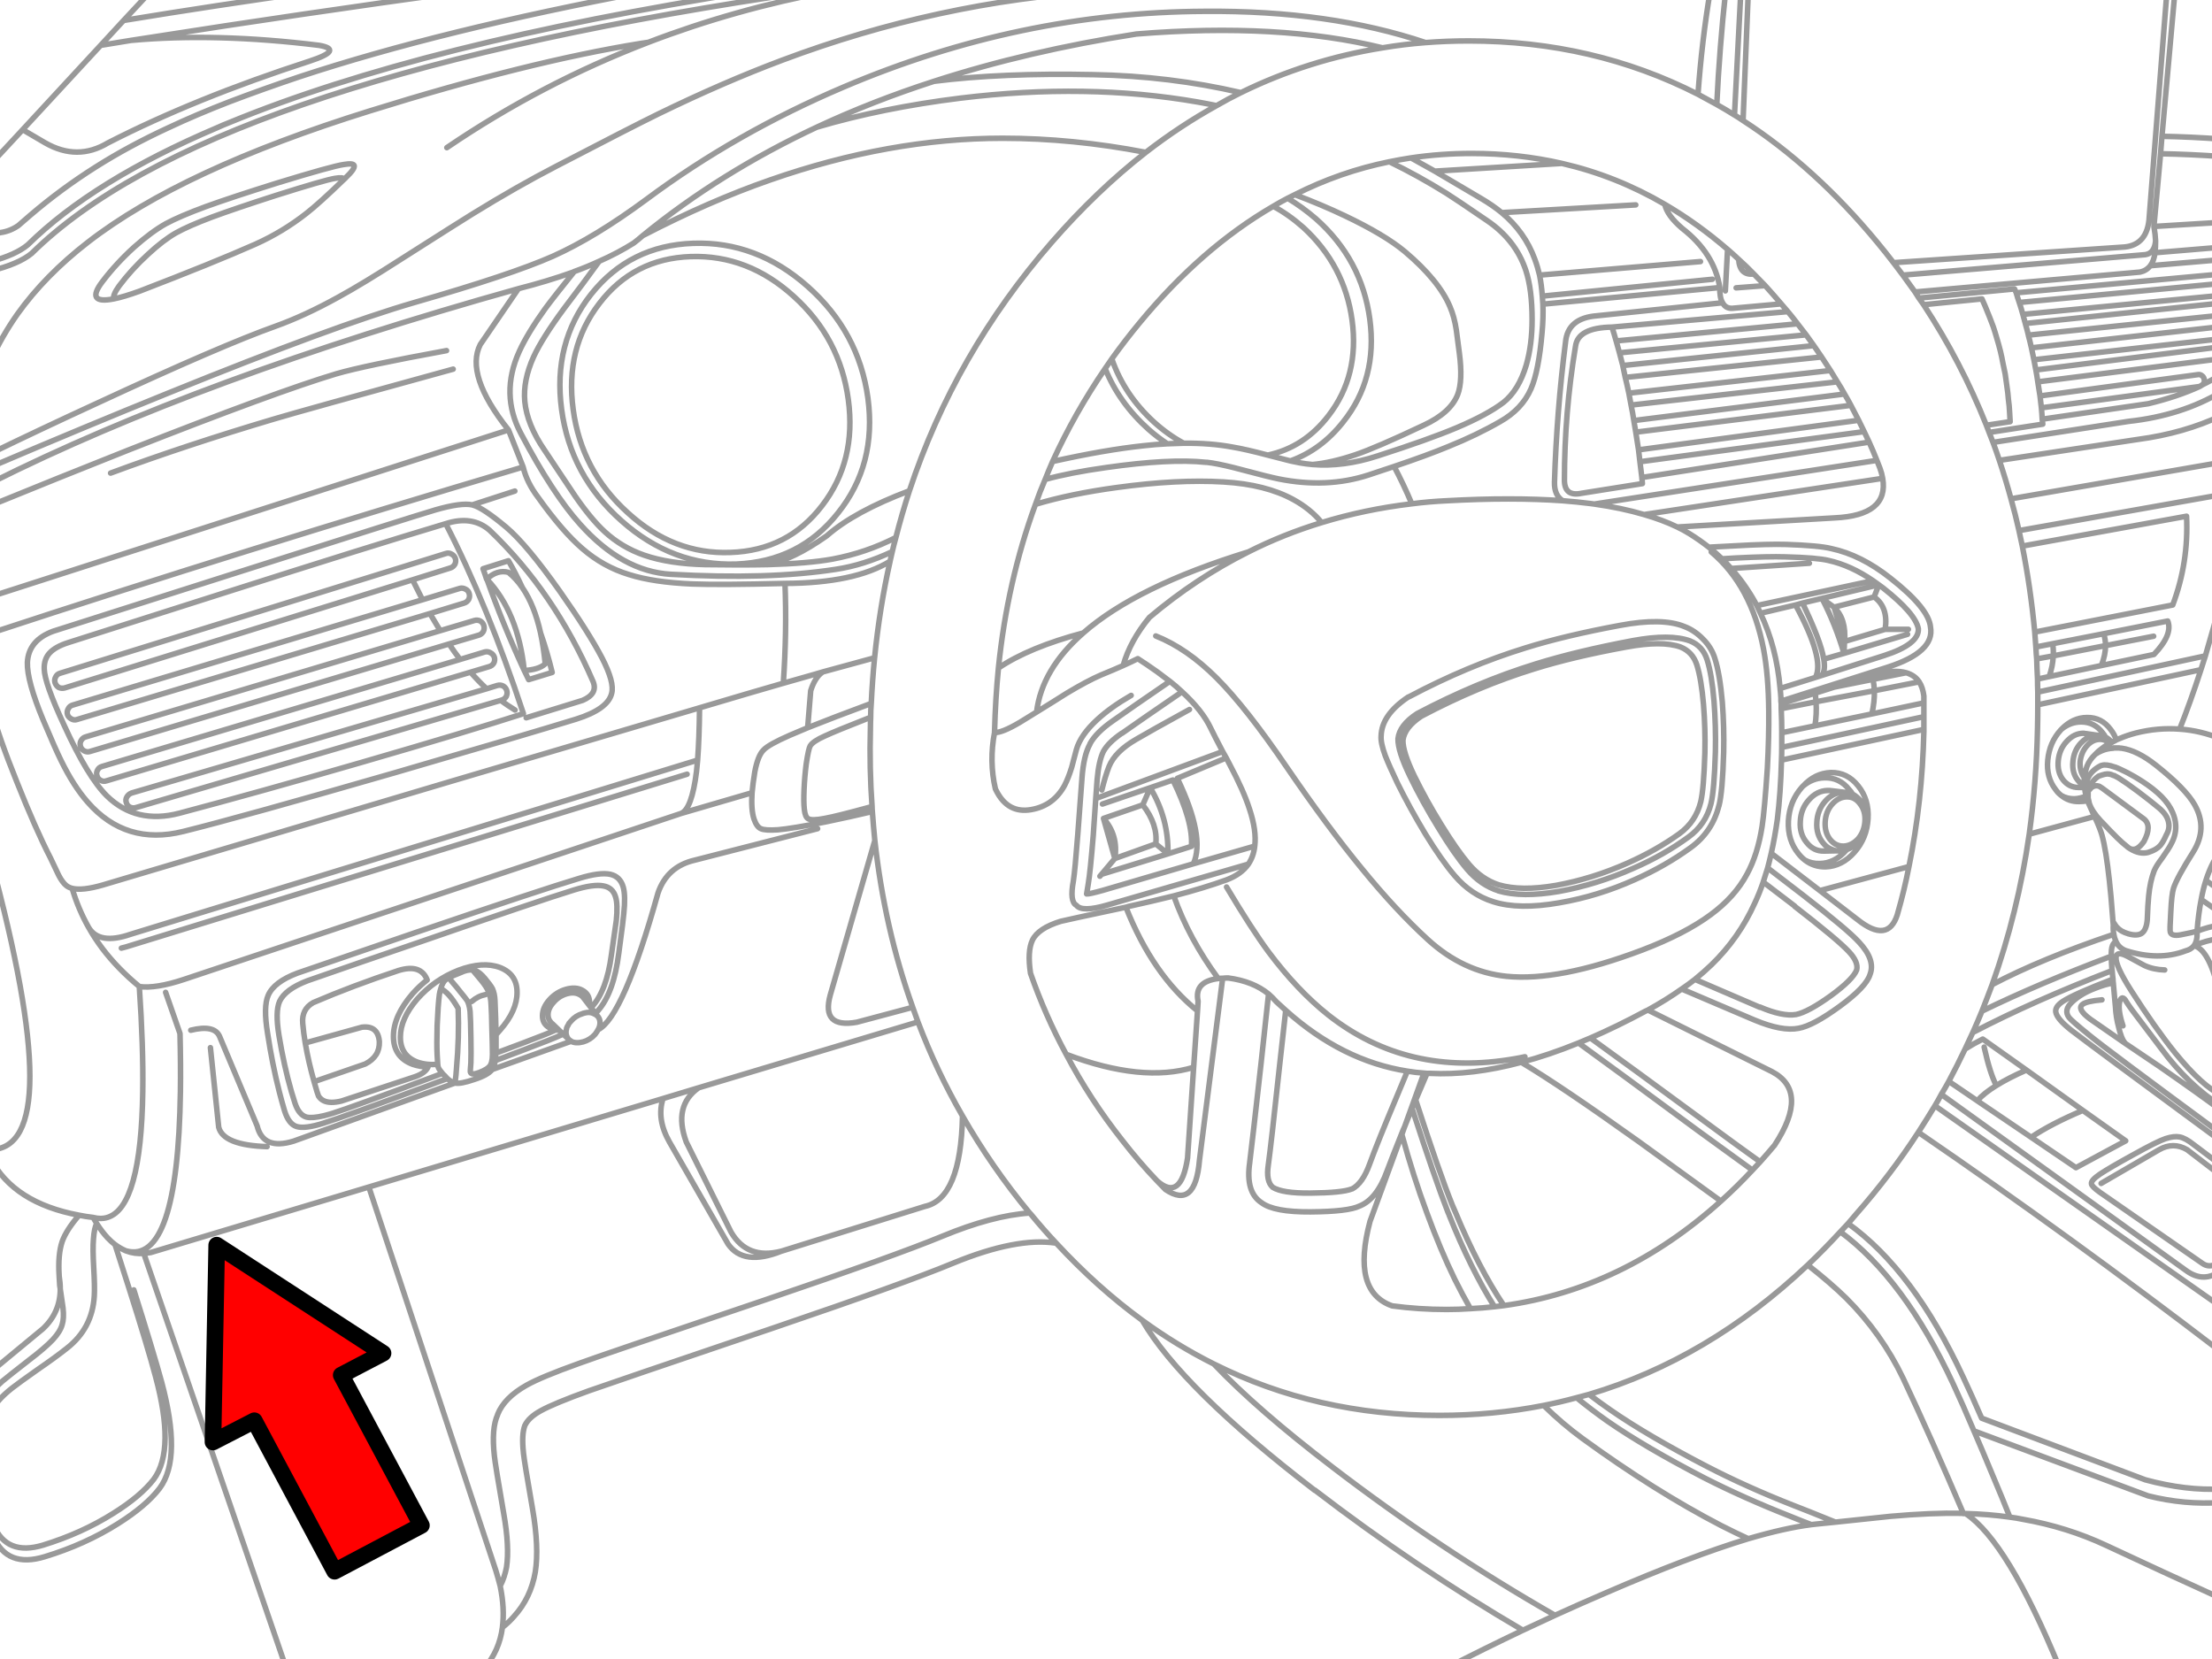 <?xml version="1.0" encoding="utf-8"?>

<!DOCTYPE svg PUBLIC "-//W3C//DTD SVG 1.1//EN" "http://www.w3.org/Graphics/SVG/1.1/DTD/svg11.dtd">
<svg version="1.1" id="Layer_1" xmlns="http://www.w3.org/2000/svg" xmlns:xlink="http://www.w3.org/1999/xlink" x="0px" y="0px"
	 width="400px" height="300px" viewBox="0 0 400 300" style="enable-background:new 0 0 400 300;" xml:space="preserve">
<style type="text/css">
<![CDATA[
	.st0{fill:#FF0000;stroke:#000000;stroke-width:3;stroke-linecap:round;stroke-linejoin:round;stroke-miterlimit:10;}
	.st1{fill:none;stroke:#999999;stroke-linecap:round;stroke-linejoin:round;stroke-miterlimit:3;}
]]>
</style>
<path class="st1" d="M401.698,40.2L389.5,40.95c0.165,0.966,0.267,1.833,0.3,2.6c0,0.8-0.033,1.517-0.102,2.15l12-1 M401.698,46.95
	l-12.851,1.1c-0.466,0.6-1.083,0.983-1.852,1.15l-40.698,3.6l0.698,1.1l17.302-1.65l0.3,0.7l37.101-3.4 M389.698,45.7
	c-0.134,1-0.417,1.783-0.851,2.35 M391.85-1.55L388.6,39.9c-0.366,3.1-2,4.7-4.899,4.8l-41.3,2.8
	c0.566,0.733,1.133,1.483,1.699,2.25l43.851-3.7c1.102-0.167,1.719-1,1.852-2.5 M401.698,25.15c-3.634-0.267-7.217-0.433-10.75-0.5
	l-0.25,3.15c3.602,0.067,7.269,0.233,11,0.5 M389.498,40.95l1.2-13.15 M316.15-1.55l-0.95,23.35c8.7,5.633,16.783,12.967,24.25,22
	c1,1.2,1.983,2.434,2.95,3.7 M346.998,53.9c0.269,0.4,0.552,0.8,0.852,1.2l10.551-1.05c0.199,0.434,0.383,0.85,0.55,1.25
	c0.3,0.7,0.583,1.4,0.852,2.1c0.231,0.567,0.449,1.133,0.648,1.7c0.233,0.7,0.45,1.4,0.649,2.1c0.231,0.767,0.45,1.55,0.648,2.35
	c0.167,0.7,0.316,1.417,0.45,2.15c0.133,0.6,0.269,1.233,0.399,1.9c0.101,0.7,0.2,1.417,0.301,2.15c0.133,0.833,0.233,1.7,0.3,2.6
	c0.102,0.7,0.166,1.417,0.2,2.15l0.1,1.75l-4.3,0.65l0.5,1.3l9.7-1.5l-0.101-0.9c-0.033-0.7-0.083-1.383-0.149-2.05
	c-0.101-0.733-0.184-1.45-0.25-2.15c-0.134-0.867-0.267-1.717-0.4-2.55c-0.1-0.733-0.217-1.45-0.35-2.15
	c-0.101-0.6-0.217-1.217-0.351-1.85c-0.135-0.7-0.283-1.417-0.45-2.15c-0.166-0.767-0.352-1.517-0.55-2.25V60.6
	c-0.166-0.7-0.352-1.4-0.552-2.1c-0.167-0.567-0.314-1.117-0.448-1.65c-0.2-0.733-0.416-1.45-0.649-2.15
	c-0.2-0.567-0.384-1.15-0.551-1.75 M204.55,125.75c-2.436,1.4-4.467,2.85-6.101,4.35c-2.033,1.867-3.301,3.683-3.801,5.45
	c-0.167,0.633-0.449,1.7-0.85,3.2c-0.4,1.3-0.833,2.4-1.3,3.3c-1.333,2.434-3.333,3.883-6,4.35c-2.802,0.5-4.9-0.617-6.302-3.35
	l-0.198-0.4c-0.769-3.333-0.817-6.733-0.15-10.2v-0.2c0.101-3.9,0.333-7.717,0.7-11.45c1.065-10.466,3.3-20.333,6.7-29.6
	c0.531-1.534,1.115-3.034,1.75-4.5c0.433-1.1,0.883-2.184,1.35-3.25c2.667-5.833,5.833-11.434,9.5-16.8c0.4-0.6,0.8-1.183,1.2-1.75
	c1.601-2.233,3.283-4.417,5.05-6.55c7.436-9,15.483-16.017,24.15-21.05c0.833-0.5,1.698-0.983,2.6-1.45
	c0.436-0.233,0.867-0.45,1.301-0.65c5.467-2.767,11.166-4.75,17.102-5.95c1.3-0.267,2.6-0.5,3.898-0.7c3.602-0.533,7.269-0.8,11-0.8
	c5.634,0,11.066,0.6,16.301,1.8c6.532,1.5,12.732,3.967,18.601,7.4c3.934,2.3,7.717,5.017,11.351,8.15
	c0.666,0.566,1.333,1.167,2,1.8c0.934,0.833,1.852,1.717,2.75,2.65c0.666,0.667,1.352,1.367,2.05,2.1
	c0.968,1.067,1.936,2.167,2.899,3.3l1.2,1.4c0.531,0.633,1.064,1.3,1.601,2l0.149,0.2c0.5,0.667,1.017,1.333,1.55,2
	c0.467,0.667,0.934,1.317,1.398,1.95c0.469,0.667,0.936,1.35,1.4,2.05c0.533,0.8,1.066,1.617,1.6,2.45
	c0.436,0.7,0.852,1.383,1.25,2.05c0.469,0.733,0.9,1.467,1.302,2.2c0.398,0.667,0.781,1.35,1.148,2.05l1.4,2.7
	c0.334,0.667,0.667,1.35,1,2.05l0.898,1.9c0.5,1.1,0.969,2.2,1.4,3.3c0.199,0.467,0.383,0.933,0.55,1.4
	c0.233,0.633,0.399,1.25,0.5,1.85c0.769,4.467-2.134,6.85-8.7,7.15L303.3,95.3c0.767,0.367,1.5,0.767,2.198,1.2
	c1.233,0.767,2.4,1.583,3.5,2.45l4.75-0.25c4.102-0.233,7.167-0.317,9.2-0.25c4,0.133,6.733,0.383,8.2,0.75
	c3.6,0.767,7.166,2.55,10.699,5.35c4.634,3.633,7.051,6.583,7.25,8.85c0.534,3-2.05,5.417-7.75,7.25l-19.3,6.15
	c0,0.133,0.017,0.284,0.05,0.45l6.148-1.9l3.45-1.1l7.399-2.3c2.334-0.6,4.2-0.7,5.601-0.3c1.033,0.3,1.816,0.85,2.352,1.65
	c0.434,0.667,0.717,1.517,0.851,2.55v6.4c-0.2,8.533-1.101,16.683-2.7,24.45c-0.564,2.899-1.25,5.733-2.05,8.5l-0.051,0.2
	c-1.133,3.533-3.55,3.814-7.25,0.85l-6.75-5.2l-8.8-6.75c-0.2,0.9-0.416,1.783-0.649,2.65l6.449,4.95
	c5.334,4.133,8.684,6.949,10.051,8.449c2.033,2.166,2.699,4.133,2,5.898c-0.467,1.5-2.301,3.417-5.5,5.75
	c-3.2,2.333-5.667,3.648-7.399,3.95c-2,0.397-4.667-0.103-8-1.5l-13.149-5.603c-1.833,1.301-3.866,2.567-6.101,3.801l22.449,11.149
	c4.533,2.399,4.686,6.834,0.45,13.3c-0.867,1.034-1.732,2.034-2.601,3l-1.399,1.5c-1.867,2-3.767,3.867-5.7,5.603
	c-11.767,10.6-24.851,16.897-39.249,18.897l-1.699,0.2c-1.436,0.167-2.885,0.283-4.352,0.351c-1.434,0.102-2.866,0.149-4.301,0.149
	c-3.366,0-6.648-0.217-9.85-0.649c-4.936-1.731-6.269-6.834-4-15.301l5.75-15.699l0.5-1.398c-0.2,0.436-0.385,0.865-0.551,1.3
	c-1.135,2.834-2,5.052-2.602,6.65c-1.232,3.434-2.898,5.565-5,6.397c-1.366,0.668-4.315,1.018-8.85,1.051
	c-4.4,0.033-7.352-0.517-8.852-1.648c-1.967-1.268-2.684-3.7-2.148-7.301v-0.051c0.3-2.365,0.981-8.334,2.05-17.898l1.351-12.5
	c-1.866-1.533-4.301-2.5-7.301-2.898c-0.333,0-0.666,0.017-1,0.051L216.9,209.8c-0.5,5.968-2.551,7.733-6.148,5.3
	c-0.533-0.533-1.033-1.05-1.5-1.55c-2.2-2.3-4.316-4.767-6.352-7.399c-3.866-4.898-7.232-10.065-10.101-15.5
	c-2.533-4.698-4.685-9.584-6.45-14.648c-0.399-2.667-0.283-4.667,0.351-6c0.699-1.436,2.399-2.564,5.101-3.398
	c0.333-0.102,4.267-0.949,11.8-2.552c0.167-0.065,0.334-0.114,0.5-0.147c2.9-0.635,5.617-1.269,8.15-1.9
	c3.6-0.934,6.781-1.9,9.55-2.9c1.767-0.666,3.084-1.614,3.95-2.85c-13.936,4.033-22.436,6.5-25.5,7.4
	c-3.067,0.897-4.935,0.916-5.602,0.05c-0.833-0.435-1.017-1.899-0.55-4.399c0.2-1.301,0.467-4.117,0.8-8.451
	c0.367-5,0.617-8.35,0.75-10.049v-0.05c0.2-2.767,0.686-4.833,1.45-6.2v-0.05c0.733-1.367,2.133-2.767,4.2-4.2
	c2.064-1.466,5.481-3.833,10.25-7.1l-0.399-0.3c-1.231-0.967-2.5-1.883-3.801-2.75l-1.6-1.05c-0.802,0.4-1.686,0.816-2.65,1.25
	c-1.199,0.533-2.533,1.1-4,1.7c-1.633,0.7-3.7,1.8-6.2,3.3c-2,1.267-3.814,2.4-5.449,3.4c-1.066,0.667-2.066,1.283-3,1.85
	c-2.199,1.3-3.732,1.917-4.601,1.85 M359.698,78.2l0.7,1.8l24.5-3.8c6.399-0.7,12-2.483,16.8-5.35 M360.4,80
	c0.399,1.067,0.783,2.15,1.149,3.25l25.101-3.8c5.5-0.733,10.517-2.167,15.05-4.3 M361.55,83.25c0.767,2.3,1.467,4.617,2.101,6.95
	l38.05-6.6 M344.1,49.75c0.731,1,1.467,2.017,2.2,3.05 M347.85,55.1c4.534,6.9,8.316,14.167,11.351,21.8 M369.15,73.75l28.55-3.85
	h0.05l0.5-0.3l0.025-0.025l0.125-0.125c0.199-0.233,0.267-0.5,0.199-0.8c-0.033-0.3-0.166-0.533-0.399-0.7
	c-0.231-0.2-0.5-0.267-0.8-0.2l-28.5,3.85 M398.275,69.575c1.229-0.59,2.368-1.232,3.425-1.925 M369.3,75.8l19.198-2.8
	c3.469-0.833,6.552-1.867,9.25-3.1 M401.698,89.45l-36.601,6.5l0.601,2.8l29.7-5.4c0.268,5.566-0.566,10.917-2.5,16.05l-24.95,4.9
	l0.2,2.7l3.05-0.6l9.2-1.8L392,112.3c0.634,1.633-0.2,3.65-2.5,6.05l-9.5,2l-9.45,2l-2.102,0.45c0,0.767,0.019,1.55,0.05,2.35
	l30.302-6.55c0.967-3.267,1.934-6.717,2.898-10.35 M365.8,56.85l35.898-3.45 M401.698,59.05l-34.35,3.85 M366.8,60.6l34.898-3.6
	 M367.8,65.05l33.898-3.8 M368.498,69.05l33.2-4.2 M401.698,62.7l-33.55,4.2 M401.698,51.25l-36.55,3.45 M401.698,54.8l-35.45,3.7
	 M363.65,90.2c0.533,1.9,1.017,3.816,1.449,5.75 M368.498,125.15v2.3l29.5-6.35l0.802-2.5 M370.55,122.35
	c0.434-1.2,0.684-2.45,0.75-3.75l-3,0.55c0.031,1.233,0.084,2.45,0.148,3.65 M368.15,117c0.033,0.733,0.083,1.45,0.149,2.15
	 M371.3,118.6c0.031-0.7,0-1.434-0.102-2.2 M379.998,120.35c0.5-1.3,0.75-2.5,0.75-3.6l-9.448,1.85 M380.748,116.75
	c0-0.767-0.114-1.483-0.35-2.15 M378.448,133.05c0.269-0.066,0.533-0.1,0.8-0.1l-1.75-0.25c-0.134-0.034-0.281-0.05-0.448-0.05
	c-0.102-0.033-0.2-0.05-0.302-0.05c-1.134,0-2.148,0.5-3.05,1.5c-0.867,0.933-1.367,2.083-1.5,3.45
	c-0.134,1.367,0.149,2.517,0.852,3.45c0.731,0.933,1.667,1.4,2.8,1.4h1.101v-0.05c-0.032-0.067-0.05-0.15-0.05-0.25
	c-0.434-0.233-0.834-0.583-1.2-1.05c-0.699-0.9-0.981-2-0.851-3.3c0.101-1.333,0.584-2.467,1.45-3.4
	C376.967,133.65,377.684,133.217,378.448,133.05L378.448,133.05z M379.248,132.95l0.4,0.05c0.399,0.033,0.767,0.133,1.1,0.3
	c-0.134-0.267-0.3-0.517-0.5-0.75c-1-1.333-2.3-2-3.898-2c-1.3,0-2.483,0.434-3.55,1.3l-0.149,0.15
	c-1.367,1.5-2.149,3.317-2.351,5.45c-0.2,2.066,0.267,3.833,1.398,5.3c0.3,0.433,0.649,0.8,1.05,1.1c0.667,0.4,1.45,0.6,2.352,0.6
	c0.731-0.034,1.45-0.2,2.148-0.5l-0.05-0.2c-0.101-0.367-0.167-0.717-0.2-1.05c-0.031-0.1-0.05-0.2-0.05-0.3 M376.9,142.1
	c-0.034-0.467-0.034-0.934,0-1.4l0.05-0.1l-0.101-0.05c-0.533-0.8-0.769-1.733-0.699-2.8c0.133-1.133,0.533-2.083,1.199-2.85
	c0.7-0.8,1.5-1.2,2.398-1.2c0.667,0,1.25,0.25,1.75,0.75l0.4-0.2c-0.367-0.433-0.75-0.75-1.15-0.95 M381.9,134.25
	c0.066-0.067,0.149-0.117,0.25-0.15l0.399-0.2l0.148-0.1c-0.231-0.667-0.564-1.283-1-1.85c-1.101-1.5-2.533-2.233-4.3-2.2
	c-1.7,0-3.233,0.7-4.602,2.1 M376.948,140.6c0.066-0.7,0.218-1.383,0.45-2.05c0.3-0.767,0.8-1.483,1.5-2.15
	c0.333-0.367,0.733-0.717,1.199-1.05l0.398-0.3c0.333-0.233,0.667-0.433,1-0.6 M378.9,136.4c0.366-0.267,0.767-0.483,1.199-0.65
	c0.634-0.267,1.315-0.417,2.051-0.45l0.05-0.05h1c0.133,0.033,0.283,0.05,0.45,0.05c1.899,0.267,3.983,1.3,6.25,3.1
	c3.533,2.8,5.851,5.167,6.949,7.1c1.634,2.867,1.534,5.75-0.3,8.65c-1.899,3-3.066,5.147-3.5,6.449
	c-0.233,0.731-0.399,2.166-0.5,4.301c-0.135,2.199-0.166,3.397-0.102,3.6c0.133,0.566,0.75,0.75,1.852,0.55
	c1.531-0.3,2.517-0.517,2.948-0.649h0.052v-0.051c0.167-2.1,0.417-4,0.75-5.699c0.231-1.267,0.517-2.416,0.851-3.448
	c0.733-2.302,1.666-4.117,2.8-5.45 M382.698,133.8c0.2-0.066,0.399-0.15,0.602-0.25c0.934-0.4,1.917-0.733,2.948-1
	c2.668-0.667,5.302-0.9,7.9-0.7c1.3-3.267,2.583-6.85,3.85-10.75 M368.498,127.45c0,1.4-0.017,2.816-0.05,4.25
	c-0.134,6.566-0.634,12.95-1.5,19.149l11.8-3.202c-0.5-1.133-0.85-1.917-1.05-2.35l-0.101-0.25l-0.102-0.25
	c-0.5,0.1-1,0.15-1.5,0.15c-1.231,0.033-2.314-0.333-3.25-1.1 M378.748,147.65c0.033,0.1,0.083,0.2,0.15,0.3
	c0.566,1.233,0.966,2.25,1.199,3.05c0.5,1.8,0.95,4.566,1.351,8.3c0.166,1.4,0.383,3.851,0.649,7.351
	c0.398,0.635,0.648,0.983,0.75,1.052c0.434,0.5,1.101,0.883,2,1.147c1.034,0.301,1.834,0.284,2.398-0.05
	c0.602-0.399,0.95-1.233,1.052-2.5c0.064-1.833,0.148-3.25,0.25-4.25c0.167-1.767,0.5-3.3,1-4.6c0.231-0.566,0.717-1.334,1.448-2.3
	c0.802-1.135,1.333-1.967,1.602-2.5c1.167-2.103,1.134-4.269-0.102-6.5c-1.031-1.867-3.167-3.75-6.398-5.65
	c-1.033-0.6-1.966-1.083-2.8-1.45l-0.25-0.1l-0.2-0.1h-0.05l-0.2-0.1l-0.199-0.05c-1.034-0.367-1.801-0.467-2.301-0.3l-0.199,0.05
	c-1.167,0.6-1.95,1.367-2.351,2.3c-0.066,0.133-0.116,0.267-0.149,0.4v0.05c-0.101,0.3-0.167,0.65-0.2,1.05l-0.05,0.15v0.3
	c0,0.333,0.017,0.683,0.05,1.05 M380.1,140.15l-0.602,0.2c-0.531,0.367-0.948,0.783-1.25,1.25l-0.05,0.05
	c-0.167,0.233-0.3,0.483-0.398,0.75l-0.052,0.2v0.1l-0.1,0.3c0.1-0.133,0.199-0.233,0.3-0.3v-0.05l0.2-0.2
	c0.466-0.367,0.966-0.45,1.5-0.25l0.3,0.2l0.102,0.05l7.648,5.65c1,0.8,1,2.15,0,4.05c-0.867,1.267-1.717,1.699-2.55,1.3
	c1.166,0.733,2.268,0.967,3.3,0.7c1.066-0.334,1.833-0.801,2.3-1.4c0.302-0.366,0.636-0.967,1-1.8c0.436-0.733,0.566-1.483,0.4-2.25
	c-0.167-0.9-0.75-1.767-1.75-2.6s-2.25-1.817-3.75-2.95c-1.434-1.066-2.601-1.883-3.5-2.45l-0.351-0.2l-0.399-0.2l-0.051-0.05
	c-0.102,0-0.185-0.017-0.25-0.05l-0.102-0.05l-0.25-0.1c-0.231-0.066-0.448-0.1-0.648-0.1
	C380.831,139.95,380.498,140.017,380.1,140.15z M377.65,143l-0.051,0.3v1l0.101,0.45l0.102,0.5c0.334,1,1.017,2.05,2.05,3.15
	c0.066,0.1,0.149,0.184,0.25,0.25c2.101,2.267,3.601,3.734,4.5,4.4c0.167,0.167,0.351,0.3,0.551,0.4 M377.498,144.8
	c-0.031-0.133-0.083-0.267-0.148-0.4l-0.102-0.45 M394.15,131.85c2.533,0.167,5.05,0.767,7.55,1.8 M389.448,115.05l-8.7,1.7
	 M308.998,98.95c0.833,0.667,1.636,1.367,2.4,2.1l2.5-0.15c3.966-0.2,6.949-0.267,8.949-0.2c3.834,0.1,6.434,0.316,7.801,0.65
	c2.699,0.6,5.383,1.816,8.05,3.65c0.333,0.233,0.686,0.483,1.05,0.75l0.75,0.55c3.936,3.1,6.066,5.567,6.4,7.4
	c0.1,1.867-1.967,3.483-6.2,4.85l-11.3,3.6l-1.102,0.35l-6.398,2c0.065,0.567,0.116,1.133,0.148,1.7v0.6 M339.748,105.75
	l-10.25,2.45v0.05l2.15,1.55l7.25-1.85L339.748,105.75z M338.698,105l-21,4.5c0.233,0.467,0.45,0.933,0.649,1.4l6.351-1.5l1.25-0.35
	l3.55-0.85 M329.498,108.25c1.635,3.167,2.95,6.467,3.95,9.9l0.101-2.15l-1.898-6.2 M325.948,109.05
	c2.2,4.534,3.483,7.917,3.852,10.15l3.648-1.05l11.5-3.45 M329.8,119.2c0.231,1.433,0.101,2.417-0.399,2.95 M338.9,107.95
	c1.733,1.233,2.399,3.183,2,5.85h4.199 M340.9,113.8l-7.351,2.2c0.231-2.7-0.399-4.767-1.899-6.2 M324.698,109.4
	c3.533,6.533,4.733,10.9,3.602,13.1 M338.948,124.9l-10.55,2c0.1,1.5,0.033,2.95-0.2,4.35l10.3-2.15
	C338.831,127.6,338.983,126.2,338.948,124.9z M322.1,127.25v0.9l6.301-1.25c-0.034-0.5-0.084-1.017-0.149-1.55 M333.55,143.275
	L331.3,143c-0.135,0-0.283-0.017-0.45-0.05h-0.399c-1.267,0.033-2.384,0.6-3.351,1.7c-0.966,1.067-1.483,2.367-1.55,3.9
	c-0.102,1.5,0.281,2.767,1.148,3.8c0.833,1.067,1.883,1.584,3.149,1.551l2.5-0.051c-0.399,0-0.769-0.082-1.102-0.25
	c-0.6-0.199-1.134-0.6-1.6-1.199c-0.834-1.032-1.2-2.267-1.102-3.698c0.065-1.467,0.565-2.733,1.5-3.8
	c0.699-0.8,1.482-1.3,2.352-1.5c0.3-0.066,0.6-0.1,0.898-0.1L333.55,143.275l0.198,0.025c0.436,0.034,0.852,0.133,1.25,0.3
	c-0.167-0.3-0.364-0.567-0.6-0.8c-1.167-1.5-2.667-2.216-4.5-2.15c-1.435,0.033-2.717,0.533-3.852,1.5l-0.199,0.2
	c-1.5,1.7-2.316,3.733-2.449,6.1c-0.102,2.333,0.5,4.3,1.8,5.899c0.366,0.467,0.768,0.865,1.2,1.198
	c0.8,0.435,1.699,0.636,2.699,0.603c1.801-0.034,3.384-0.834,4.75-2.4l0.051-0.1c-0.367,0.133-0.75,0.216-1.15,0.25
	c-0.134,0-0.267-0.019-0.398-0.051 M333.9,144.1c1-0.033,1.815,0.383,2.449,1.25c0.667,0.833,0.967,1.867,0.898,3.1
	c-0.064,1.233-0.467,2.3-1.199,3.2c-0.801,0.865-1.685,1.314-2.648,1.35c-1,0.033-1.834-0.384-2.5-1.25
	c-0.634-0.833-0.917-1.867-0.852-3.1s0.468-2.283,1.199-3.15C332.017,144.6,332.9,144.133,333.9,144.1z M326.049,142.15
	c1.435-1.566,3.117-2.383,5.051-2.45c1.967-0.034,3.601,0.767,4.898,2.4c1.333,1.633,1.936,3.617,1.801,5.95
	c-0.134,2.334-0.949,4.351-2.449,6.05c-1.5,1.7-3.233,2.584-5.199,2.65c-1.4,0.033-2.65-0.366-3.75-1.2 M334.998,143.6
	c0.5,0.267,0.968,0.65,1.4,1.15c0.8,1,1.166,2.233,1.1,3.7c-0.064,1.466-0.564,2.733-1.5,3.8c-0.634,0.7-1.333,1.167-2.1,1.4
	 M344.698,121.65l-6,1.2c0.133,0.667,0.218,1.35,0.25,2.05l8.101-1.6 M338.698,122.85l-7,1.4 M338.498,129.1l9.4-2 M319.65,156.95
	c-0.268,0.866-0.534,1.717-0.801,2.55l5.699,4.35v0.051c5.167,4,8.417,6.718,9.75,8.149c1.199,1.267,1.685,2.384,1.449,3.351
	c-0.467,1.166-2,2.699-4.6,4.602c-2.768,2-4.884,3.148-6.352,3.45c-1.634,0.267-3.815-0.185-6.551-1.353v0.051l-11.747-5.051
	c-0.768,0.603-1.565,1.186-2.399,1.75 M360.998,196.3c1.5-0.934,3.316-1.866,5.45-2.8l-7.899-5.6
	c-1.133,0.564-2.199,1.166-3.199,1.8c-0.934,1.967-1.916,3.916-2.949,5.85l5.148,3.5C358.383,198.116,359.531,197.2,360.998,196.3
	c-0.767-1.467-1.5-3.782-2.199-6.95 M358.4,182.85c6.767-3.3,14.565-6.615,23.398-9.949c-0.032-0.834,0.032-1.467,0.199-1.898
	c0.066-0.2,0.269-0.482,0.602-0.852c-0.166-0.365-0.283-0.767-0.352-1.198c-8.699,2.934-16.032,5.967-22,9.1
	C359.65,179.65,359.031,181.25,358.4,182.85c-0.534,1.301-1.084,2.584-1.649,3.853c7.3-3.802,15.699-7.533,25.199-11.2
	c0-0.102-0.017-0.186-0.05-0.25c-0.066-0.898-0.102-1.686-0.102-2.352 M352.4,195.55c-0.435,0.8-0.884,1.584-1.352,2.351
	l44.199,31.802c2.2,1.633,4.333,1.633,6.4,0 M356.748,186.7l-1.398,3 M329.1,161.05l16.101-4.35 M398.049,162.65l3.649,2.55
	 M397.299,168.4c1.232-0.5,2.699-0.9,4.399-1.2 M397.299,168.4c0.065,1.133-0.115,2-0.551,2.6c1.269-0.566,2.918-1.033,4.95-1.4
	 M382.6,170.15c0.334,0.832,0.934,1.416,1.801,1.75c3.966,1.267,7.566,1.283,10.8,0.05c0.666-0.167,1.186-0.483,1.55-0.95
	c1.769,0.467,3.233,3.083,4.4,7.85 M398.9,159.2l2.8,2 M382.248,168.95c-0.1-0.5-0.134-1.05-0.1-1.65c0-0.2-0.018-0.415-0.051-0.649
	 M381.948,175.5c0.033,0.533,0.083,1.05,0.149,1.55c0,0.233,0.017,0.468,0.051,0.7c0.232,2.533,0.366,4,0.398,4.4
	c0.065,1.199,0.25,2.365,0.551,3.5c0.334,1.5,0.75,2.517,1.25,3.05c1.731,1.166,3.783,2.55,6.148,4.149
	c5.033,3.5,8.769,6.166,11.2,8 M380.1,180.8c-1.899,0.167-3.083,0.45-3.551,0.851c-0.666,0.566-0.185,1.449,1.449,2.649
	c0.801,0.566,2.918,2.033,6.352,4.4 M401.698,200.05c-4.032-2.6-7.649-6.065-10.851-10.399c-0.566-0.731-1.866-2.448-3.899-5.148
	c-1.134-1.467-1.934-2.564-2.399-3.3c-0.268-0.5-0.518-0.75-0.75-0.75c-0.232,0.032-0.398,0.268-0.5,0.698
	c-0.232,1-0.032,2.449,0.602,4.352 M401.698,205.05c-13.8-10.165-21.717-16.083-23.75-17.75c-2.267-1.833-3.532-2.934-3.8-3.3
	c-0.667-0.9-0.5-1.816,0.5-2.75c1.065-1.033,2.482-1.884,4.25-2.55c1.166-0.468,2.25-0.783,3.25-0.95 M382.1,177.05
	c-4.699,1.8-7.733,3.15-9.102,4.05c-0.934,0.635-1.35,1.269-1.25,1.9c0.135,0.833,1.066,1.934,2.801,3.3
	c2.334,1.8,11.385,8.5,27.149,20.101 M391.448,175.4c-1.334-0.034-2.55-0.301-3.649-0.801c-1.268-0.699-2.282-1.25-3.051-1.649
	c-1.332-0.7-2.031-0.649-2.1,0.149c-0.102,1,0.815,3.017,2.75,6.051c2.833,4.433,5.466,8.166,7.898,11.199
	c3.366,4.133,6.167,6.684,8.399,7.648 M366.948,150.85c-1.367,9.5-3.601,18.567-6.7,27.2 M365.698,98.75
	c1,5.033,1.75,10.217,2.25,15.55 M401.698,212.65l-6.2-4.75c-1.667-0.967-3.35-0.967-5.05,0l-10.5,6.1 M400.998,228.45
	c-1,0.601-1.917,0.601-2.75,0l-18.6-12.899c-0.967-0.701-1.45-1.201-1.45-1.5c-0.065-0.398,0.435-0.968,1.5-1.701
	c1.2-0.799,3.2-1.965,6-3.5c2.935-1.633,4.899-2.615,5.899-2.947c1.033-0.336,1.884-0.436,2.551-0.303
	c0.699,0.135,1.533,0.584,2.5,1.353c0.666,0.5,2.35,1.768,5.05,3.8 M366.448,193.5l10.2,7.301l7.75,5.5l-9,4.852l-8.102-5.5
	l-9.75-6.602 M367.299,205.65c2.435-1.635,5.551-3.25,9.352-4.853 M326.9,228.75c2.8,2.2,5.116,4.2,6.949,6
	c4.301,4.301,7.731,9.135,10.301,14.5c3.433,7.301,7.065,15.45,10.898,24.45h0.399c2.733,0.065,5.399,0.282,8,0.649
	c-0.867-2.199-1.899-4.718-3.101-7.552c-1.199-2.897-2.333-5.583-3.399-8.05c-1.367-3.232-2.634-6.102-3.8-8.602
	c-5.867-12.565-12.65-21.698-20.352-27.398C330.865,224.85,328.9,226.85,326.9,228.75c-12,11.333-25.185,19.135-39.551,23.4
	 M401.698,269.25c-4.232,0.232-8.815-0.316-13.75-1.65l-29.6-11.148c-1.199-2.768-2.316-5.25-3.352-7.45
	c-5.967-12.833-12.898-22.083-20.8-27.75l-1.399,1.5 M401.698,244.5c-18.267-14-36.532-27.25-54.8-39.75
	c-3.334,5.135-7.084,10.066-11.25,14.801c-0.467,0.565-0.95,1.133-1.45,1.699 M401.698,236.35l-51.8-36.397
	c-0.967,1.6-1.967,3.2-3,4.8 M331.9,275.25c-3.7-1.5-6.25-2.518-7.649-3.05c-5.668-2.233-10.851-4.565-15.551-7
	c-7.199-3.733-13.032-7.149-17.499-10.25c-1.301-0.899-2.584-1.834-3.852-2.8c-0.732,0.199-1.482,0.397-2.25,0.6
	c1.801,1.467,3.667,2.885,5.602,4.25c4.467,3.1,10.3,6.518,17.499,10.25c4.7,2.4,9.883,4.717,15.551,6.95
	c1.365,0.565,2.634,1.065,3.8,1.5l0.899-0.101C329.684,275.467,330.831,275.35,331.9,275.25c6.3-0.667,9.616-1.018,9.949-1.05
	c4.934-0.435,9.217-0.617,12.851-0.55c0.101,0,0.218,0.017,0.351,0.05 M363.448,274.35c0.8,0.103,1.601,0.233,2.399,0.4
	c5.301,0.934,10.301,2.5,15,4.7c7.634,3.565,13.917,6.467,18.851,8.7l2,0.949 M356.948,258.75l31.5,11.75
	c4.366,1.1,8.783,1.5,13.25,1.2 M372.448,301.65c-6.267-15.269-11.934-24.584-17-27.95 M351.049,197.9
	c-0.365,0.699-0.75,1.383-1.148,2.05 M314.799-1.55L313.65,20.8c0.5,0.3,1.017,0.633,1.55,1 M312.049-1.55
	c-0.732,6.733-1.268,13.55-1.601,20.45c1.066,0.6,2.133,1.233,3.2,1.9 M301.049,36.95c0.268,1.333,1.315,2.783,3.149,4.35
	c3.866,3,6.133,6.567,6.8,10.7c-0.032,1.233,0.135,2.15,0.5,2.75c0.366,0.7,0.95,1.033,1.75,1l8.852-0.8 M309.248-1.55
	c-1,5.966-1.731,12.167-2.199,18.6c1.135,0.6,2.268,1.217,3.399,1.85 M-1.7,87.35c25.3-12.7,57.116-24.417,95.449-35.15
	c3.533-0.9,6.833-1.9,9.899-3l0.2-0.1c1.565-0.567,3.065-1.184,4.5-1.85c2.268-1,4.351-2.1,6.25-3.3
	c0.565-0.434,1.117-0.883,1.649-1.35c9.301-7.6,19.782-14.133,31.449-19.6c6.7-3.133,13.769-5.9,21.2-8.3
	c11.333-3.667,23.533-6.517,36.601-8.55c17.232-1.4,32.065-0.566,44.5,2.5c2.565-0.433,5.167-0.75,7.801-0.95
	c-11.602-3.9-24.916-5.784-39.95-5.65c-22.3,0.1-44.033,4.65-65.2,13.65c-13.032,5.533-24.949,12.316-35.75,20.35
	c-6.167,4.567-11.815,8-16.949,10.3c-5.066,2.233-13.399,5.017-25,8.35c-9.668,2.8-24.482,8.25-44.45,16.35
	C20.532,75.084,9.8,79.55-1.7,84.45 M188.999,86.7c3.032-0.833,6.699-1.55,11-2.15c7.667-1.1,13.685-1.417,18.051-0.95h0.199
	c1.199,0.133,2.801,0.45,4.801,0.95c0.434,0.1,0.884,0.217,1.351,0.35c3.366,0.9,5.634,1.467,6.801,1.7
	c5.8,1.167,11.217,0.933,16.25-0.7c1.633-0.533,3.185-1.05,4.648-1.55c3.967-1.333,7.232-2.533,9.801-3.6
	c3.399-1.367,6.518-2.867,9.351-4.5c2.667-1.5,4.533-3.483,5.601-5.95c0.935-2.133,1.602-5.533,2-10.2
	c0.167-1.8,0.217-3.5,0.149-5.1l-0.101-1.45c-0.101-1.367-0.267-2.633-0.5-3.8c-0.232-1-0.517-1.95-0.851-2.85
	c-1.2-3.3-3.2-6.117-6-8.45c-1.102-0.9-2.333-1.75-3.7-2.55c-3.199-1.9-6-3.55-8.398-4.95c-0.565-0.333-1.135-0.65-1.7-0.95
	c-0.865-0.5-1.732-0.983-2.601-1.45 M234.15,35.2c3.199,1.2,6.199,2.466,9,3.8c4.833,2.3,8.467,4.467,10.899,6.5
	c4.101,3.467,6.814,6.783,8.148,9.95c0.533,1.233,0.916,2.633,1.149,4.2c0.232,1.833,0.417,3.233,0.551,4.2
	c0.434,3.333,0.333,5.833-0.301,7.5c-0.866,2.2-2.916,4.05-6.149,5.55c-5.699,2.7-9.834,4.483-12.398,5.35
	c-2.866,0.967-5.436,1.55-7.7,1.75c3.768,0.3,7.685-0.217,11.75-1.55c6.134-1.967,10.899-3.667,14.301-5.1
	c3.699-1.567,6.533-3.1,8.5-4.6c1.833-1.467,3.199-3.717,4.101-6.75c0.7-2.433,1.051-5.167,1.051-8.2c0-3.667-0.384-6.65-1.149-8.95
	c-1.232-3.667-3.584-6.667-7.051-9c-3.8-2.6-6.232-4.233-7.3-4.9c-3.366-2.1-6.801-4-10.301-5.7 M257.8,7.7
	c2.564-0.2,5.167-0.3,7.8-0.3c15.034,0,28.852,3.217,41.449,9.65 M259.449,30.95l23-1.4 M252.1,84.35c1.167,2.2,2.232,4.45,3.2,6.75
	c2.064-0.267,4.184-0.45,6.351-0.55c7.833-0.433,14.816-0.433,20.949,0c-1.033-0.633-1.533-1.75-1.5-3.35
	c0.268-8.534,0.935-16.983,2-25.35c0.268-2.9,2.167-4.483,5.7-4.75l22.698-2.35 M313.948,52.05l5.25-0.4 M327.998,62.5l-34.549,3.6
	c0.165,0.733,0.315,1.45,0.449,2.15l35.5-3.7 M326.6,60.55l-33.75,3.25l0.602,2.3 M325.049,58.55l-32.799,3.1
	c0.199,0.7,0.398,1.417,0.6,2.15 M330.998,67l-36.448,4.1c0.134,0.733,0.267,1.45,0.398,2.15l37.3-4.2 M293.9,68.25
	c0.233,0.933,0.449,1.883,0.649,2.85 M323.299,56.35l-31.8,2.8c0.268,0.833,0.518,1.667,0.75,2.5 M337.998,79.95l-41.1,6.4
	l0.101,1.1l-11,1.75c-2.032,0.433-3.065-0.333-3.101-2.3c0-8.167,0.666-16.25,2-24.25c0.268-2.267,2.466-3.433,6.601-3.5
	 M333.549,71.25l-38.1,4.8c0.133,0.7,0.25,1.4,0.351,2.1l38.898-4.85 M336.1,76l-39.8,5.35c0.101,0.733,0.184,1.45,0.25,2.15
	l40.55-5.45 M296.55,83.5c0.134,0.967,0.25,1.917,0.351,2.85 M295.8,78.15l0.5,3.2 M282.6,90.55c1.7,0.133,3.352,0.3,4.95,0.5
	l0.75,0.1l51.101-7.9 M340.448,86.5L297.3,93.05c2.198,0.633,4.198,1.383,5.999,2.25 M288.3,91.15c3.3,0.467,6.3,1.1,9,1.9
	 M294.949,73.25c0.199,0.933,0.365,1.867,0.5,2.8 M311.998,52.6l0.4-7.5 M314.4,46.9c0.133,1.967,1.05,2.85,2.75,2.65 M271.55,38.45
	l24.25-1.4 M278.9,53.55l30.75-3.05 M278.4,49.75L307.5,47.3 M278.999,55l31.999-3 M147.699,23c7.899-2.333,16.55-4.083,25.949-5.25
	c15.268-1.867,29.583-1.633,42.95,0.7c1.134,0.2,2.268,0.417,3.399,0.65c1.435-0.833,2.899-1.617,4.399-2.35
	c-8.566-2-17.45-3.083-26.649-3.25c-11.066-0.233-20.684,0.167-28.851,1.2 M232.85,35.85c1.732,1.033,3.435,2.267,5.102,3.7
	c5.532,4.9,8.782,10.95,9.75,18.15c0.967,7.2-0.649,13.417-4.852,18.65c-2.633,3.333-5.8,5.667-9.5,7
	c0.667,0.133,1.232,0.25,1.7,0.35c0.767,0.133,1.532,0.233,2.3,0.3 M230.249,37.3c1.865,1,3.685,2.284,5.449,3.85
	c4.968,4.567,7.899,10.15,8.801,16.75c0.899,6.667-0.518,12.417-4.25,17.25c-2.935,3.833-6.601,6.217-11,7.15
	c1.635,0.434,3,0.784,4.101,1.05 M116.249,42.6c8.033-4.167,15.7-7.517,23-10.05C153.65,27.517,167.666,25,181.3,25
	c8.467,0,17.1,0.85,25.899,2.55c4.133-3.2,8.398-6.017,12.8-8.45 M164.449,88.75c-6.634,2.5-11.617,5.217-14.95,8.15
	c-4.066,2.867-7.633,4.6-10.699,5.2c4.899-0.133,8.816-0.467,11.75-1c4.066-0.767,7.883-2.067,11.449-3.9
	C162.733,94.333,163.55,91.517,164.449,88.75c5.466-16.533,14.05-31.517,25.75-44.95c5.399-6.2,11.065-11.617,17-16.25
	 M187.249,91.2c4.199-1.267,9.117-2.284,14.75-3.05c7.301-1,13.718-1.333,19.25-1c5.101,0.3,9.315,1.367,12.649,3.2
	c2.066,1.133,3.768,2.517,5.101,4.15c5.232-1.6,10.667-2.733,16.301-3.4 M199.85,66.65c1.667,4.133,4.284,7.8,7.851,11
	c1.101,0.967,2.232,1.833,3.398,2.6l2.95-0.1c-1.866-1-3.666-2.283-5.399-3.85c-3.566-3.267-6.101-7.066-7.601-11.4 M190.35,83.45
	c6.268-1.4,11.75-2.35,16.45-2.85c1.467-0.167,2.899-0.283,4.3-0.35 M214.05,80.15c3.231-0.033,6.184,0.2,8.851,0.7
	c1.601,0.267,3.717,0.75,6.351,1.45 M203.1,120.35c0.834-2.967,2.417-5.867,4.75-8.7c5.602-4.733,11.566-8.683,17.899-11.85
	c-13.532,4.167-23.482,9.05-29.851,14.65c-5,4.367-7.815,9.133-8.449,14.3 M208.999,115c3.768,1.5,7.435,4.033,11,7.6
	c3.565,3.566,7.801,8.95,12.699,16.15c4.899,7.167,9.416,13.268,13.551,18.301c4.065,5,8.051,9.282,11.95,12.852
	c4.268,3.898,9.018,6.115,14.25,6.648c6.3,0.633,14.467-0.951,24.5-4.75c5.165-1.968,9.299-4.101,12.398-6.398
	c2.898-2.135,5.084-4.567,6.551-7.303c1.3-2.365,2.216-5.267,2.75-8.699c0.3-2,0.616-5.5,0.949-10.5
	c0.199-3.767,0.283-7.2,0.25-10.3c-0.033-4.367-0.352-8.117-0.949-11.25c-1.467-7.633-4.617-13.483-9.45-17.55 M211.55,123.2
	c0.8,0.633,1.532,1.267,2.199,1.9c2.468,2.267,4.2,4.467,5.2,6.6c0.398,0.833,1.115,2.233,2.148,4.2
	c0.2,0.367,0.417,0.75,0.649,1.15c0.199,0.367,0.399,0.75,0.601,1.15c1.7,3.2,2.899,5.9,3.602,8.1c0.865,2.6,1.185,4.834,0.949,6.7
	c-0.134,1.232-0.517,2.316-1.149,3.25 M226.9,153c-4.167,1.2-7.866,2.268-11.101,3.2c-8.566,2.5-14.019,4.101-16.352,4.8
	c-1.667,0.467-2.648,0.684-2.949,0.65l0.301-1.853c0.231-1.364,0.533-4.282,0.898-8.75c0.167-2.667,0.316-4.883,0.45-6.649
	c0.101-1.5,0.185-2.633,0.25-3.4c0.2-2.3,0.583-4.017,1.15-5.15c0.601-1.067,1.699-2.15,3.3-3.25h0.051
	c2.166-1.533,5.783-4.033,10.851-7.5 M207.999,142.45c2.232,3.733,3.301,7.717,3.199,11.95l4.25-1.353
	c0.233-2.967-0.884-6.966-3.351-12L207.999,142.45z M198.9,158.45l0.301-0.351l2.398-2.852l-2.05-7.25l7.101-2.45l1.351-3.1
	l-8.649,2.95 M221.749,137.05l-8.851,3.7c3.399,7.1,4.366,12.25,2.899,15.45 M199.249,142.85c0.399-1.633,0.833-3.05,1.301-4.25
	c0.731-1.8,2.366-3.434,4.898-4.9c1.7-1,4.916-2.8,9.649-5.4 M180.55,120.8c3.699-2.5,8.816-4.617,15.35-6.35 M29.949,179.45
	l2.601,7.45c0.094,3.77,0.118,7.27,0.074,10.5c-0.313,20.933-3.587,30.531-9.824,28.8c1.033,0.399,2.1,0.55,3.199,0.45
	c0.434-0.034,0.851-0.084,1.25-0.15l39.45-11.85l53.199-16l6.45-1.95l39.649-11.899c-0.333-0.898-0.649-1.783-0.949-2.648
	l-10.102,2.697c-4.333,0.769-5.934-0.883-4.8-4.947l8.05-27.9c-0.167-1.733-0.315-3.483-0.449-5.25
	c-2.667,0.633-5.449,1.25-8.351,1.85c-4.167,0.833-7.083,1.316-8.75,1.45c-1.533,0.101-2.55,0.033-3.05-0.2
	c-0.5-0.2-0.917-0.783-1.25-1.75c-0.367-1.133-0.483-2.717-0.351-4.75l-12.851,3.75l-89.85,30c-3.4,1.135-6.102,1.566-8.102,1.301
	c0.497,7.281,0.705,13.615,0.625,19c-0.199,13.865-2.309,21.439-6.324,22.726c-0.807,0.267-1.689,0.272-2.649,0.024
	c0.2,0.365,0.417,0.732,0.649,1.101c0.642,1.015,1.309,1.89,2,2.625c0.425,0.44,0.856,0.833,1.301,1.177
	c0.633,0.467,1.3,0.851,2,1.148 M206.65,145.55c1.833,2.367,2.616,4.717,2.351,7.05l2.2,1.801 M221.1,176.9
	c-0.268,0-0.533,0.017-0.8,0.05c-2.936,0.366-4.149,1.733-3.649,4.101l-0.101,1.75L215.85,193l-1.101,16.4
	c-0.8,5.3-2.635,6.683-5.5,4.147 M253.999,203.75l3.5-9.699c-1-0.066-2-0.185-3-0.351l-1.899,4.55
	c-2.366,5.635-4.018,9.732-4.949,12.301c-0.834,2.299-1.884,3.782-3.149,4.449h-0.05c-1.167,0.467-3.667,0.717-7.5,0.75
	c-3.367,0.033-5.635-0.316-6.801-1.05c-0.834-0.733-1.101-2.084-0.801-4.05c0.334-2.4,1.018-8.418,2.051-18.051l1.101-9.899
	c-0.565-0.5-1.134-1.017-1.699-1.55c-0.435-0.5-0.899-0.967-1.399-1.4 M221.8,160.4c3,5.033,5.532,8.949,7.601,11.75
	c3.467,4.633,7.066,8.433,10.801,11.397c9.565,7.533,20.815,10.168,33.75,7.9c0.601-0.103,1.199-0.218,1.8-0.353 M203.6,164.051
	c3.232,8.166,7.551,14.416,12.95,18.75 M212.249,162c1.833,5.167,4.518,10.15,8.051,14.95 M208.999,152.6l-7.399,2.65
	c0.435-2.8-0.25-5.217-2.05-7.25 M199.199,158.1l12-3.697 M192.8,190.65c9.167,3.466,16.851,4.25,23.05,2.35 M198.15,144.4
	l22.95-8.5 M327.198,101.85l-14.149,0.95c1.635,1.833,3.065,3.85,4.301,6.05c0.101,0.233,0.217,0.45,0.351,0.65 M311.4,101.05
	c0.565,0.567,1.116,1.15,1.648,1.75 M308.698,119.3c0.566,1.767,0.983,4.267,1.25,7.5c0.233,3.034,0.316,6.083,0.25,9.15
	c-0.134,4.6-0.399,7.733-0.8,9.4c-0.634,2.5-1.982,4.5-4.051,6c-2.967,2.168-6.283,4.053-9.949,5.65
	c-4.399,1.967-8.899,3.366-13.5,4.2c-4.467,0.767-8.116,0.733-10.949-0.101h0.05c-2.167-0.699-4.05-1.983-5.649-3.852
	c-1.565-1.833-3.315-4.35-5.25-7.55c-1.934-3.133-3.648-6.25-5.148-9.35c-1.468-3.033-2.185-5.283-2.149-6.75
	c0.167-1.633,1.315-3.15,3.449-4.55c7.2-3.8,14.366-6.8,21.5-9c4.935-1.533,10.768-2.933,17.5-4.2
	c4.532-0.833,7.982-0.817,10.351,0.05C307.133,116.5,308.165,117.633,308.698,119.3L308.698,119.3z M307.948,115.55
	c-1-1.033-2.117-1.783-3.351-2.25c-2.666-1.1-6.566-1.167-11.699-0.2c-6.634,1.233-12.301,2.583-17,4.05
	c-7.034,2.167-14.066,5.117-21.101,8.85l-0.149,0.05c-3.2,2.133-4.834,4.483-4.899,7.05c-0.065,0.833,0.185,2.017,0.75,3.55
	c0.468,1.2,1.199,2.85,2.199,4.95c1.5,3.033,3.186,6.1,5.051,9.201c1.968,3.199,3.732,5.717,5.301,7.549
	c1.967,2.303,4.282,3.867,6.949,4.701c3.101,1,7.101,1.065,12,0.199c4.667-0.8,9.218-2.199,13.649-4.199
	c3.666-1.634,7.017-3.551,10.05-5.75c2.633-1.898,4.351-4.451,5.148-7.65v0.05c0.435-1.7,0.718-4.934,0.852-9.7
	c0.066-3-0.017-6.017-0.25-9.05c-0.3-3.4-0.75-6.034-1.352-7.9C309.698,117.75,308.983,116.583,307.948,115.55L307.948,115.55z
	 M306.85,120.25c0.533,1.7,0.934,4.083,1.199,7.15c0.232,2.9,0.315,5.783,0.25,8.65v0.05c-0.133,4.367-0.383,7.333-0.75,8.9
	c-0.601,2.4-1.883,4.317-3.851,5.75c-2.834,2.033-5.982,3.816-9.449,5.35c-4.199,1.867-8.482,3.201-12.851,4
	c-4.232,0.733-7.7,0.701-10.399-0.1c-2.032-0.667-3.815-1.9-5.351-3.699c-1.467-1.732-3.134-4.117-5-7.15
	c-1.834-2.967-3.467-5.917-4.899-8.85c-1.399-2.9-2.083-5.05-2.051-6.45c0.2-1.567,1.316-3.017,3.352-4.35
	c6.8-3.6,13.601-6.45,20.398-8.55c4.7-1.467,10.25-2.784,16.649-3.95c4.301-0.8,7.565-0.8,9.801,0
	C305.365,117.6,306.35,118.683,306.85,120.25L306.85,120.25z M322.1,128.15c0.066,1.5,0.101,2.95,0.101,4.35l6-1.25 M322.198,132.5
	v2.65l25.7-5.55 M347.9,131.9l-25.75,5.55c-0.102,3.933-0.352,7.517-0.75,10.75c-0.301,2.133-0.667,4.166-1.102,6.101
	 M322.198,135.15c0,0.767-0.017,1.533-0.05,2.3 M318.35,110.9c1.934,4.067,3.116,8.6,3.551,13.6 M253.999,203.75
	c0.399-1.033,0.851-2.134,1.351-3.3c0.134-0.3,0.25-0.601,0.352-0.899l0.3-0.648l2.051-4.803c-0.2-0.031-0.384-0.049-0.551-0.049
	 M311.198,217.2c-5.8-4.2-10.767-7.8-14.898-10.8c-9.333-6.668-16.399-11.435-21.2-14.301c-5.966,1.601-11.482,2.267-16.55,2h-0.5
	 M318.85,159.5c-0.467,1.366-0.983,2.65-1.551,3.85c-1.898,4.201-4.5,7.9-7.801,11.103c-0.934,0.897-1.934,1.782-3,2.647
	 M318.299,210.1c-2.801-2-5.916-4.267-9.351-6.799c-10.2-7.5-17.314-12.701-21.351-15.601c-0.733,0.3-1.449,0.601-2.148,0.899
	c3.967,2.866,11.165,8.148,21.6,15.851c3.667,2.666,6.949,5.05,9.852,7.149 M297.998,182.65l-0.448,0.199
	c-3.399,1.834-6.718,3.448-9.95,4.851 M285.449,188.6c-3.602,1.469-7.051,2.635-10.352,3.5 M224.4,16.75
	c8.101-3.967,16.634-6.667,25.601-8.1 M225.749,99.8c4.232-2.133,8.649-3.9,13.25-5.3 M254.499,193.7
	c-7.865-1.233-15.199-4.899-22-11 M-1.7,65.25c1.399-3.033,3.017-5.85,4.85-8.45c3.333-4.667,7.583-9,12.75-13
	C27.2,35.033,44.2,27.117,66.9,20.05c19.033-5.933,35.367-10,49-12.2l1.351-0.2c10.434-4,21.333-7.066,32.7-9.2 M-1.7,82
	c5.899-2.867,12.399-5.933,19.5-9.2c14.866-6.9,25.533-11.5,32-13.8c3.533-1.267,7.316-3.017,11.35-5.25
	c2.935-1.6,6.783-3.933,11.551-7c7.065-4.5,11.333-7.2,12.8-8.1c5.301-3.267,10.333-6.133,15.101-8.6
	c8.967-4.667,15.117-7.816,18.45-9.45c7.8-3.8,15.25-7.033,22.35-9.7c18.801-7.066,37.95-11.217,57.45-12.45 M106.9,53.2
	c4.667-5.867,10.817-8.934,18.45-9.2s14.533,2.333,20.7,7.8c6.167,5.467,9.8,12.2,10.899,20.2c1.065,8-0.732,14.917-5.399,20.75
	c-4.634,5.867-10.768,8.95-18.4,9.25c-7.667,0.267-14.583-2.333-20.75-7.8c-6.167-5.467-9.783-12.2-10.85-20.2
	C100.483,66,102.267,59.067,106.9,53.2z M108.4,54.85c4.134-5.4,9.634-8.217,16.5-8.45c6.9-0.233,13.117,2.167,18.65,7.2
	c5.566,5.033,8.85,11.25,9.85,18.65s-0.583,13.8-4.75,19.2c-4.133,5.4-9.649,8.216-16.55,8.45c-6.867,0.267-13.066-2.133-18.601-7.2
	c-5.566-5.034-8.851-11.25-9.851-18.65C102.649,66.65,104.233,60.25,108.4,54.85z M108.35,47.25c-1.7,2.367-3.833,5.233-6.399,8.6
	c-2.601,3.533-4.417,6.417-5.45,8.65c-1.3,2.867-1.833,5.567-1.601,8.1c0.268,2.8,1.468,5.75,3.601,8.85
	c2.566,3.867,4.399,6.617,5.5,8.25c1.934,2.8,3.718,4.95,5.351,6.45c2.065,1.9,4.45,3.317,7.149,4.25c3,1.033,6.667,1.6,11,1.7
	c4.232,0.066,8,0.066,11.301,0 M103.85,49.1c-2.367,2.933-4.117,5.167-5.25,6.7c-2.133,2.967-3.7,5.55-4.7,7.75
	c-2.333,5.133-2.232,10.083,0.301,14.85c3.833,7.267,7.399,12.733,10.699,16.4c5.101,5.7,10.567,8.717,16.4,9.05
	c11.732,0.667,21.684,0.367,29.85-0.9c3.333-0.5,6.733-1.567,10.2-3.2c0.2-0.867,0.417-1.717,0.649-2.55 M93.749,52.2L86.85,62.3
	c-1.867,3.667-0.167,8.817,5.101,15.45l2.649,6.7c0.434,1.867,1.351,3.716,2.75,5.55c2.899,4.067,5.55,7.133,7.95,9.2
	c2.533,2.2,5.35,3.767,8.449,4.7c2.934,0.934,6.732,1.5,11.399,1.7c3.367,0.133,8.968,0.1,16.801-0.1
	c8.366-0.033,14.699-1.367,18.999-4c0.134-0.6,0.269-1.183,0.4-1.75 M85.55,91.35L85.4,91.3c-1.3-0.3-3.517,0-6.649,0.9
	c-2.732,0.8-15.066,4.7-37,11.7c-11,3.5-21.717,6.917-32.149,10.25c-2.967,1.1-4.518,2.983-4.649,5.65
	c-0.066,2.2,0.883,5.667,2.851,10.4c1.5,3.566,2.583,6.017,3.25,7.35c1.5,3.067,3.1,5.567,4.8,7.5
	c4.601,5.267,10.367,7.033,17.3,5.3c7-1.733,19.783-5.283,38.351-10.649c15.7-4.567,26.583-7.784,32.649-9.65
	c3.833-1.2,5.983-2.75,6.45-4.65c0.367-1.333-0.217-3.483-1.75-6.45c-1.601-3.067-4.133-7.067-7.601-12
	c-4.032-5.7-7.282-9.583-9.75-11.65C88.699,92.967,86.717,91.65,85.55,91.35z M85.4,91.3l7.7-2.5 M83.8-1.55
	C63.733,1.217,44.999,3.967,27.6,6.7L23.7,7.3c10.268-0.933,21.601-0.633,34,0.9c3.032,0.533,2.466,1.483-1.7,2.85
	c-13.8,4.467-25.967,9.4-36.5,14.8c-3.667,2.2-7.434,2.2-11.3,0L4.1,23.45l-5.8,6.25 M-1.7,42.35l1.85-0.3
	c1.134-0.167,2.185-0.583,3.15-1.25c0.066-0.066,0.8-0.7,2.199-1.9c3.7-3.167,7.634-6.066,11.801-8.7c4-2.534,8.383-4.9,13.149-7.1
	c3.399-1.6,7.083-3.167,11.05-4.7c3.934-1.5,8.134-3,12.601-4.5C71.267,8.233,92.2,3.083,116.9-1.55 M46.199,44.15
	c-5.034,2.233-12.018,5.067-20.95,8.5c-1.934,0.7-3.5,1.167-4.699,1.4c-3.434,0.667-4.117-0.367-2.051-3.1
	c1.667-2.2,3.583-4.284,5.75-6.25c2.101-1.867,4.018-3.284,5.75-4.25c1.667-0.9,4.083-1.934,7.25-3.1
	c3.134-1.133,7.417-2.55,12.851-4.25c6.633-2.033,10.649-3.15,12.05-3.35c1.167-0.2,1.801-0.133,1.9,0.2
	c0.1,0.4-0.417,1.133-1.551,2.2c-0.066,0.1-0.149,0.184-0.25,0.25c-3.032,2.934-5.3,4.983-6.8,6.15
	C52.616,40.783,49.532,42.65,46.199,44.15z M20.55,54.05c-0.101-0.5,0.232-1.283,1-2.35c1.5-2,3.232-3.9,5.199-5.7
	c1.867-1.733,3.566-3.033,5.101-3.9c1.5-0.833,3.667-1.783,6.5-2.85c2.8-1.033,6.633-2.333,11.5-3.9
	c5.899-1.867,9.482-2.9,10.75-3.1c0.967-0.167,1.518-0.117,1.649,0.15 M4.1,23.45L18.2,8.2l4.149-4.5l4.899-5.25 M18.199,8.2
	c1.8-0.3,3.633-0.6,5.5-0.9 M-1.7,47.3c3.033-0.8,5.283-1.816,6.75-3.05c7.899-7.767,19.3-14.817,34.199-21.15
	c0.732-0.333,1.482-0.65,2.25-0.95c23.301-9.6,54.75-17.5,94.351-23.7 M-1.301,91.25c7.5-3.067,15.699-6.367,24.601-9.9
	c17.866-7.033,30.366-11.617,37.5-13.75c3.3-0.967,9.949-2.367,19.949-4.2 M81.949,66.75c-18.333,5.033-29.167,8.05-32.5,9.05
	c-10.533,3.133-20.351,6.383-29.45,9.75 M74.6,104.85L11.7,124.4c-0.399,0.1-0.768,0.067-1.101-0.1c-0.3-0.2-0.518-0.483-0.649-0.85
	c-0.101-0.367-0.066-0.7,0.101-1c0.167-0.367,0.434-0.6,0.8-0.7L80.6,100.1c0.367-0.133,0.717-0.1,1.05,0.1
	c0.333,0.167,0.567,0.433,0.7,0.8c0.101,0.367,0.065,0.717-0.101,1.05c-0.199,0.333-0.467,0.55-0.8,0.65L74.6,104.85
	c0.601,1.233,1.2,2.433,1.8,3.6l6.75-2.05c0.333-0.1,0.685-0.05,1.051,0.15c0.333,0.167,0.55,0.434,0.649,0.8
	c0.101,0.366,0.065,0.717-0.101,1.05c-0.199,0.333-0.467,0.55-0.8,0.65l-6.2,1.9c0.634,1.066,1.25,2.1,1.851,3.1l6.2-1.85
	c0.366-0.1,0.717-0.067,1.05,0.1c0.333,0.2,0.55,0.483,0.649,0.85c0.101,0.367,0.066,0.717-0.101,1.05
	c-0.199,0.333-0.467,0.55-0.8,0.65l-5.399,1.6c0.667,1,1.333,1.933,2,2.8l4.449-1.35c0.367-0.1,0.718-0.05,1.051,0.15
	c0.333,0.167,0.565,0.434,0.699,0.8c0.101,0.367,0.067,0.717-0.1,1.05c-0.2,0.333-0.483,0.55-0.852,0.65l-3.35,1
	c0.967,1.1,1.933,2.1,2.899,3l1.949-0.6c0.367-0.1,0.717-0.067,1.051,0.1c0.333,0.2,0.551,0.483,0.649,0.85
	c0.101,0.333,0.067,0.684-0.1,1.05c-0.2,0.333-0.483,0.55-0.852,0.65l-0.148,0.05c0.866,0.633,1.731,1.217,2.6,1.75 M7.999,120.95
	c0.033,1.7,1.218,5.066,3.551,10.1c2.866,6.3,5.467,10.6,7.8,12.9c3.533,3.433,7.899,4.466,13.101,3.1
	c9.565-2.533,20.5-5.583,32.8-9.15c13.101-3.8,22.899-6.75,29.399-8.85c-4.333-13.133-9.017-24.583-14.05-34.35
	c-8.935,2.667-22.533,6.917-40.8,12.75c-9.4,3-18.551,5.917-27.45,8.75c-1.566,0.5-2.7,1.133-3.399,1.9
	C8.282,118.833,7.967,119.783,7.999,120.95z M76.4,108.45L13.15,127.5c-0.366,0.1-0.633,0.317-0.8,0.65
	c-0.2,0.333-0.25,0.684-0.149,1.05c0.101,0.333,0.333,0.6,0.699,0.8c0.333,0.2,0.685,0.233,1.051,0.1l63.8-19.15 M79.6,114.05
	l-64.101,19.2c-0.366,0.1-0.649,0.333-0.851,0.7c-0.167,0.3-0.199,0.633-0.1,1c0.1,0.367,0.333,0.65,0.699,0.85
	c0.333,0.167,0.667,0.2,1,0.1l64.949-19.45 M83.199,119.25l-64.75,19.35c-0.367,0.1-0.634,0.316-0.801,0.65
	c-0.199,0.333-0.232,0.683-0.1,1.05c0.1,0.367,0.316,0.633,0.648,0.8c0.333,0.2,0.685,0.233,1.051,0.1L85.1,121.55 M87.999,124.55
	L23.8,143.4c-0.367,0.133-0.65,0.367-0.851,0.7c-0.201,0.333-0.232,0.683-0.101,1.05c0.101,0.367,0.315,0.633,0.649,0.8
	c0.333,0.167,0.684,0.2,1.051,0.1l66-19.4 M21.949,171.45c0.565-0.134,1.149-0.3,1.75-0.5L124.249,140 M-1.7,127.85
	c1,3.667,2.583,8.183,4.75,13.55c2.267,5.7,4.3,10.3,6.1,13.8c0.7,1.467,1.185,2.483,1.45,3.05c0.467,0.9,0.934,1.533,1.399,1.9
	c0.301,0.231,0.649,0.397,1.051,0.5c1.232,0.3,3.066,0.1,5.5-0.603c21.899-6.532,42.783-12.75,62.649-18.649
	c19.232-5.7,34.333-10.167,45.3-13.4c6.5-1.933,11.551-3.417,15.149-4.45c0.435-6.267,0.533-12.283,0.301-18.05 M13.05,160.65
	c0.732,2.5,1.732,4.865,3,7.1c1.267,2.1,3.783,2.5,7.55,1.2l102.55-31.5c0.2-2.633,0.317-5.784,0.351-9.45 M16.05,167.75
	c0.732,1.301,1.55,2.551,2.449,3.75c1.867,2.467,4.101,4.768,6.7,6.9 M147.85,149.85l-22.25,5.701c-3.3,0.768-5.5,2.732-6.601,5.899
	c-4.199,15-7.816,23.25-10.851,24.75l-0.199,0.351c-0.101,0.166-0.218,0.334-0.351,0.5c-0.601,0.666-1.316,1.117-2.149,1.352
	c-0.867,0.232-1.601,0.197-2.2-0.102l-14.25,5.1c-0.5,0.666-1.583,1.269-3.25,1.801c-1.633,0.564-2.782,0.783-3.449,0.648h-0.051
	L53.1,206.35c-3.667,1.135-5.867,0.217-6.601-2.75l-6.8-16.199c-0.634-1.434-2.367-1.801-5.2-1.102 M54.749,185.1
	c0.101,1.168,0.25,2.334,0.45,3.5l10.25-2.85c1.934-0.232,2.982,0.635,3.149,2.6c0.065,1.803-0.783,3.15-2.55,4.053L56.8,195.6
	c0.162,0.603,0.337,1.201,0.524,1.803l0.274,0.8c0.248,0.389,0.581,0.682,1,0.875c0.765,0.34,1.813,0.348,3.149,0.022l13.301-4.397
	c1.231-0.435,2.017-1.019,2.35-1.75c-1-0.033-1.933-0.199-2.8-0.5c-2.3-0.867-3.45-2.55-3.45-5.05c0-2.469,1.15-5.034,3.45-7.7
	c0.833-0.935,1.717-1.769,2.649-2.5c-0.768-1.968-2.5-2.533-5.199-1.699c-5.533,1.832-10.667,3.767-15.4,5.799
	C55.217,182.1,54.582,183.366,54.749,185.1z M50.499,197.4c0.299,1.179,0.614,2.328,0.95,3.449c0.5,1.601,1.216,2.551,2.149,2.851
	c0.993,0.331,2.66,0.122,5-0.625l0.05-0.024c2.268-0.701,8.601-2.967,19-6.801c1.101-0.434,2.185-0.832,3.25-1.199
	c-0.167-0.166-0.333-0.351-0.5-0.551c-0.167-0.134-0.3-0.268-0.399-0.4c-0.601,0.234-1.217,0.469-1.851,0.701
	c-9.833,3.666-15.815,5.834-17.949,6.5c-0.577,0.178-1.109,0.328-1.601,0.449c-1.438,0.342-2.504,0.424-3.2,0.25
	c-0.899-0.268-1.583-1.1-2.05-2.5c-0.224-0.688-0.438-1.387-0.649-2.1c-0.902-3.131-1.652-6.515-2.25-10.15
	c-0.468-2.865-0.435-4.917,0.101-6.15c0.667-1.465,2.35-2.715,5.05-3.75c6.399-2.231,13.217-4.582,20.45-7.049
	c14.434-5,23.667-8.115,27.699-9.351c2.367-0.733,4.149-0.983,5.351-0.75c1.133,0.2,1.867,0.851,2.2,1.95
	c0.3,0.897,0.35,2.332,0.149,4.3l-0.899,6.3c-0.566,4.268-1.75,7.385-3.551,9.35l-0.101,0.15l0.801,1
	c0.167-0.167,0.315-0.332,0.449-0.5c1.9-2.167,3.15-5.634,3.75-10.4c0.601-4.465,0.9-6.832,0.9-7.1
	c0.231-2.199,0.199-3.814-0.102-4.85c-0.366-1.269-1.148-2.034-2.35-2.301c-1.268-0.269-3.15-0.019-5.65,0.75
	c-4.267,1.267-14.033,4.5-29.3,9.698c-7.6,2.603-14.783,5.066-21.55,7.4c-2.867,1.065-4.65,2.416-5.351,4.05
	c-0.601,1.366-0.634,3.667-0.101,6.9C48.964,190.625,49.663,194.125,50.499,197.4z M55.199,188.6c0.399,2.334,0.934,4.668,1.601,7
	 M82.3,195.85c0.033-0.465,0.083-0.932,0.149-1.397l0.101-1.3c0.333-3.733,0.434-7.334,0.3-10.803
	c-1.133-1.965-2.185-3.147-3.149-3.549c-0.101,0.299-0.185,0.649-0.25,1.049c-0.167,1.334-0.301,3.201-0.399,5.603
	c-0.066,2.301-0.066,4.065,0,5.301c0.033,0.767,0.066,1.332,0.1,1.699l0.051,0.397l0.05,0.15c0.066,0.232,0.316,0.6,0.75,1.1
	 M88.999,193.4l0.051-0.051c0.232-0.334,0.399-0.852,0.5-1.552c0.066-0.397,0.1-0.85,0.1-1.35c0.033-0.167,0.051-0.334,0.051-0.5
	v-2.853c-0.034-1.965-0.101-4.031-0.2-6.197c-0.032-0.803-0.184-1.5-0.449-2.102c-0.233-0.436-0.684-1.051-1.351-1.852
	c-0.667-0.799-1.268-1.282-1.801-1.449l-0.449-0.1l1.5,1.799c0.667,0.801,1.116,1.484,1.351,2.051c0.3,0.635,0.467,1.434,0.5,2.4
	c0.066,0.965,0.116,2.465,0.149,4.5c0.065,1.933,0.101,3.383,0.101,4.35v0.199c0,0.533-0.051,0.984-0.15,1.352
	c-0.065,0.232-0.133,0.416-0.199,0.549c-0.301,0.5-0.982,0.951-2.051,1.353c-0.967,0.366-1.5,0.333-1.6-0.103v-0.35
	c0.033-0.533,0.066-0.982,0.1-1.35v-0.103c0.033-0.767,0.033-2.199,0-4.3c-0.032-2.333-0.083-3.95-0.149-4.85
	c-0.101-0.9-0.282-1.567-0.55-2c-0.399-0.535-0.784-1.018-1.149-1.451c-0.434-0.565-0.967-1.217-1.601-1.949l-0.551-0.7
	c-0.267,0.168-0.467,0.301-0.6,0.399c-0.367,0.334-0.65,0.867-0.851,1.601 M79.15,192.45c-1.333,0.133-2.565,0-3.699-0.399
	c-2.034-0.768-3.051-2.268-3.051-4.5s1.018-4.533,3.051-6.898c2.065-2.334,4.55-4.067,7.449-5.2c2.935-1.103,5.435-1.269,7.5-0.5
	c2.067,0.801,3.101,2.301,3.101,4.5c0,2.231-1.032,4.518-3.101,6.85l-0.699,0.802 M141.65,123.55c2.768-0.8,4.7-1.35,5.801-1.65
	c0.434-0.133,0.883-0.267,1.351-0.4c3.066-0.833,6.184-1.683,9.35-2.55c0.601-6,1.533-11.817,2.801-17.45 M157.749,146.75
	c-0.032-0.3-0.051-0.6-0.051-0.9c-4.366,1.2-7.231,1.917-8.6,2.15c-1.533,0.3-2.518,0.317-2.95,0.05c-0.367-0.2-0.6-0.767-0.699-1.7
	c-0.101-0.867-0.117-2.05-0.051-3.55c0.067-1.566,0.2-3.133,0.4-4.7c0.267-1.767,0.5-2.833,0.699-3.2
	c0.333-0.566,1.218-1.167,2.649-1.8c1.2-0.567,3.967-1.7,8.3-3.4c0-0.833,0.033-1.667,0.102-2.5c-4.833,1.8-8.667,3.267-11.5,4.4
	c-1.269,0.533-2.333,0.983-3.2,1.35c-2.601,1.133-4.2,2.033-4.8,2.7c-0.667,0.667-1.185,1.967-1.551,3.9
	c-0.232,1.4-0.399,2.667-0.5,3.8 M123.15,147.1c1.301-0.5,2.233-3.033,2.801-7.6c0.065-0.633,0.133-1.317,0.199-2.05
	 M157.699,145.85c-0.333-4.6-0.435-9.317-0.301-14.15c0-0.667,0.018-1.333,0.051-2 M146.05,131.6l0.55-6.7
	c0.533-1.667,1.268-2.8,2.2-3.4 M157.55,127.2c0.133-2.767,0.333-5.517,0.6-8.25 M94.449,106.25c-0.768-1.667-1.601-3.283-2.5-4.85
	l-4.601,1.45c0.232,0.633,0.45,1.267,0.649,1.9c1.268-1.2,2.583-1.617,3.949-1.25C92.883,104.267,93.717,105.183,94.449,106.25
	c1.466,2.133,2.565,4.867,3.3,8.2c0.801,2.3,1.5,4.683,2.101,7.15l-4.25,1.3c-0.268-0.533-0.533-1.083-0.8-1.65
	c-2.533-5.467-4.783-10.967-6.75-16.5h-0.051 M97.749,114.45c0.367,1.7,0.649,3.566,0.851,5.6c-0.768,0.7-2.033,1.1-3.8,1.2
	c-0.733-7-2.983-12.5-6.75-16.5 M80.6,94.7c3.2-1.034,5.851-0.633,7.95,1.2c7.8,7.434,14.033,16.55,18.699,27.35
	c0.601,1.467-0.032,2.6-1.899,3.4l-10.2,3.15 M99.65,184.9c-0.366-0.367-0.55-0.834-0.55-1.4c0-0.768,0.333-1.518,1-2.25
	c0.667-0.768,1.467-1.283,2.399-1.55c0.934-0.267,1.732-0.2,2.399,0.2c0.2,0.1,0.367,0.231,0.5,0.397l0.2,0.25l1,1.302v-0.602
	c0-0.967-0.417-1.684-1.25-2.148c-0.8-0.468-1.8-0.533-3-0.199c-1.167,0.332-2.167,0.966-3,1.897c-0.833,0.935-1.25,1.9-1.25,2.9
	c0,0.967,0.417,1.684,1.25,2.147c0.333,0.201,0.717,0.334,1.149,0.4c0.167,0.033,0.366,0.051,0.601,0.051l-1.25-1.201
	C99.749,185.033,99.683,184.967,99.65,184.9z M85.449,175.4c-0.634-0.067-1.367,0.1-2.2,0.5c-0.934,0.365-1.633,0.666-2.101,0.897
	 M85.3,181.1c0.767-0.666,1.6-1.082,2.5-1.25 M89.65,190.45c3.601-1.334,6.5-2.435,8.7-3.3c0.768-0.301,1.482-0.603,2.149-0.9
	 M89.55,191.801c3.899-1.468,7.05-2.666,9.449-3.601c1.033-0.399,1.982-0.8,2.851-1.2l-0.75-0.699 M101.85,187l0.899,0.85
	c-0.232-0.299-0.366-0.666-0.399-1.1v-0.05c0-0.233,0.033-0.45,0.101-0.649v-0.101c0.065-0.2,0.167-0.399,0.3-0.601
	c0.033-0.102,0.083-0.199,0.149-0.302c0.101-0.133,0.218-0.267,0.351-0.397c0.566-0.668,1.268-1.117,2.101-1.353l0.101-0.05
	l0.399-0.1c0.101,0,0.184-0.018,0.25-0.053c0.533-0.064,1.018,0.035,1.45,0.303h0.05c0.167,0.1,0.315,0.216,0.45,0.35l-0.351-0.5
	 M106.9,182.25l-0.3-0.4 M108.05,183.75l0.1,0.1c0.233,0.303,0.351,0.668,0.351,1.103c0,0.434-0.116,0.85-0.351,1.25
	 M103.249,188.301v-0.051c-0.199-0.1-0.366-0.232-0.5-0.4 M80.8,26.7c11.434-7.767,23.583-14.117,36.449-19.05 M80.9,195.051
	c0.533,0.467,0.983,0.732,1.351,0.799 M119.9,198.65c-0.8,2.466-0.417,5.082,1.15,7.85l10.6,18.45c1.867,2.7,5.083,3.133,9.65,1.3
	c-4.101,1.066-7.134-0.082-9.101-3.449l-8.101-16.301c-1.601-4.365-0.851-7.634,2.25-9.8 M97.8,255.1
	c1.633-0.897,4.533-2.1,8.699-3.6c2.232-0.8,13.384-4.6,33.45-11.4c15.866-5.397,26.684-9.299,32.449-11.697
	c7.633-3.135,13.833-4.334,18.601-3.602c-1.566-1.666-3.101-3.416-4.601-5.25l-0.199-0.201c-4.5,0.303-9.768,1.701-15.801,4.201
	c-5.732,2.367-16.449,6.217-32.149,11.549c-20.133,6.803-31.316,10.617-33.55,11.451c-4.566,1.633-7.732,2.949-9.5,3.949
	c-2.668,1.5-4.399,3.25-5.2,5.25v0.051c-0.768,1.666-0.968,4.149-0.601,7.449c0.101,1.033,0.667,4.533,1.7,10.5
	c0.7,3.967,0.867,7.184,0.5,9.65c-0.232,1.231-0.617,2.365-1.149,3.397c0.565,2.733,0.699,5.233,0.399,7.5
	c0.833-0.666,1.533-1.332,2.101-2c2.032-2.231,3.315-4.916,3.851-8.05c0.467-2.934,0.3-6.732-0.5-11.398
	c-1-5.733-1.551-9.117-1.65-10.149v-0.05c-0.232-2.135-0.149-3.75,0.25-4.853C95.366,256.801,96.332,255.9,97.8,255.1L97.8,255.1z
	 M66.699,214.65l22.949,69.3c0.301,0.968,0.567,1.916,0.801,2.851 M16.85,220.15c-0.899-0.103-1.75-0.232-2.55-0.4
	c-1.533,1.768-2.551,3.352-3.051,4.75c-0.532,1.566-0.717,3.65-0.55,6.25c0.133,0.834,0.199,1.616,0.199,2.352
	c0.134,1,0.301,2.148,0.5,3.449c0.134,1.232,0.083,2.217-0.149,2.949c-0.232,0.866-0.8,1.783-1.699,2.75
	c-0.9,0.967-2.333,2.2-4.301,3.7c-2.566,2-4.167,3.267-4.8,3.8c-0.899,0.801-1.617,1.551-2.149,2.25 M17.499,221.25
	c-0.3,0.5-0.5,1.45-0.601,2.852c-0.1,1.133-0.083,2.851,0.051,5.148c0.133,2.298,0.167,4,0.101,5.102
	c-0.233,3.898-1.884,7.051-4.95,9.449c-1.333,1.065-3.117,2.367-5.351,3.899c-2.268,1.601-3.782,2.7-4.55,3.3
	c-2,1.566-3.301,3.084-3.899,4.551 M10.699,230.75l0.101,1.7l0.1,0.649 M-1.7,248.102l9.5-7.852c2.066-1.967,3.1-4.35,3.1-7.148
	 M-1.7,274.25c0.167,0.566,0.35,1.084,0.55,1.551c1.565,3.732,4.55,4.934,8.95,3.602c4.667-1.436,8.899-3.352,12.699-5.75
	c3.301-2.067,5.732-4.117,7.301-6.149c1.333-1.801,2.017-4.282,2.05-7.451c0.033-3-0.533-6.684-1.7-11.049
	c-0.933-3.532-2.55-8.918-4.85-16.149l-2.5-7.801 M-1.7,276.352c0.167,0.533,0.333,1.017,0.5,1.449
	c1.633,3.867,4.732,5.102,9.3,3.699c4.833-1.467,9.232-3.449,13.2-5.949c3.399-2.133,5.917-4.268,7.55-6.398
	c1.399-1.867,2.117-4.436,2.149-7.7c0.033-3.134-0.55-6.949-1.75-11.449c-1-3.668-2.684-9.25-5.05-16.75 M38.05,189.45l1.5,14.399
	c0.566,2.166,3.482,3.334,8.75,3.5 M25.999,226.65l25.75,75 M90.85,294.301c-0.367,2.801-1.45,5.25-3.25,7.352 M255.35,200.45
	c2.801,8.634,4.967,14.899,6.5,18.8c0.102,0.2,0.185,0.4,0.25,0.602c2.566,6.398,5.284,11.883,8.149,16.449 M255.999,198.9
	c2.865,8.832,5.065,15.147,6.601,18.949l0.602,1.399c2.768,6.666,5.685,12.282,8.75,16.851 M253.499,205.15
	c1.399,5.1,2.899,9.8,4.5,14.1c1.635,4.467,3.333,8.518,5.101,12.15c0.899,1.8,1.834,3.55,2.801,5.25 M260.249,255.95
	c-14.768,0-28.351-3.101-40.75-9.3c5.268,5.533,12.417,11.75,21.449,18.647c12.968,9.935,26.384,18.867,40.25,26.802
	c3-1.367,6.019-2.699,9.051-4c10.232-4.435,18.865-7.718,25.899-9.851c-1.467-0.668-3.117-1.468-4.95-2.399
	c-7.967-4.134-16.3-9.367-25-15.699c-2.467-1.801-4.814-3.801-7.05-6C273.05,255.352,266.749,255.95,260.249,255.95L260.249,255.95z
	 M219.499,246.65c-4.468-2.232-8.782-4.867-12.949-7.9c4.8,8.232,15.199,18.482,31.199,30.75v-0.05
	c12.167,9.333,24.718,17.782,37.649,25.351l5.8-2.699 M285.1,252.75c-1.966,0.533-3.949,1-5.949,1.4 M186.199,219.352
	c-4.601-5.566-8.649-11.416-12.149-17.551c-0.2,9.967-2.467,15.416-6.801,16.352l-25.949,8.101 M206.55,238.75
	c-5.436-3.967-10.617-8.615-15.551-13.949 M261.55,301.65c4.532-2.334,9.148-4.617,13.851-6.853 M165.05,182.15
	c-3.4-9.5-5.684-19.551-6.851-30.15 M174.05,201.801c-3.134-5.435-5.816-11.101-8.051-17 M316.15,278.25
	c4.433-1.3,8.232-2.148,11.398-2.55 M390.948,24.65l2.351-26.2 M22.35,3.7C33.317,1.9,44.832,0.15,56.9-1.55 M139.9-0.55
	C71.199,9.917,26.483,25.367,5.749,45.8C4.183,47.1,1.699,48.167-1.7,49 M14.3,219.75c-7.867-1.467-13.2-4.884-16-10.25 M-1.7,207.9
	c9.467-0.168,9.467-17.717,0-52.65 M-1.7,114.5c30.434-10,62.533-20.017,96.3-30.05 M-1.7,107.9l93.649-30.15"/>
<path class="st0" d="M61.702,248.663l14.505,27.172l-15.701,8.298l-14.514-27.222l-7.48,3.852l0.673-35.605l30.083,19.547
	L61.702,248.663L61.702,248.663z"/>
</svg>
